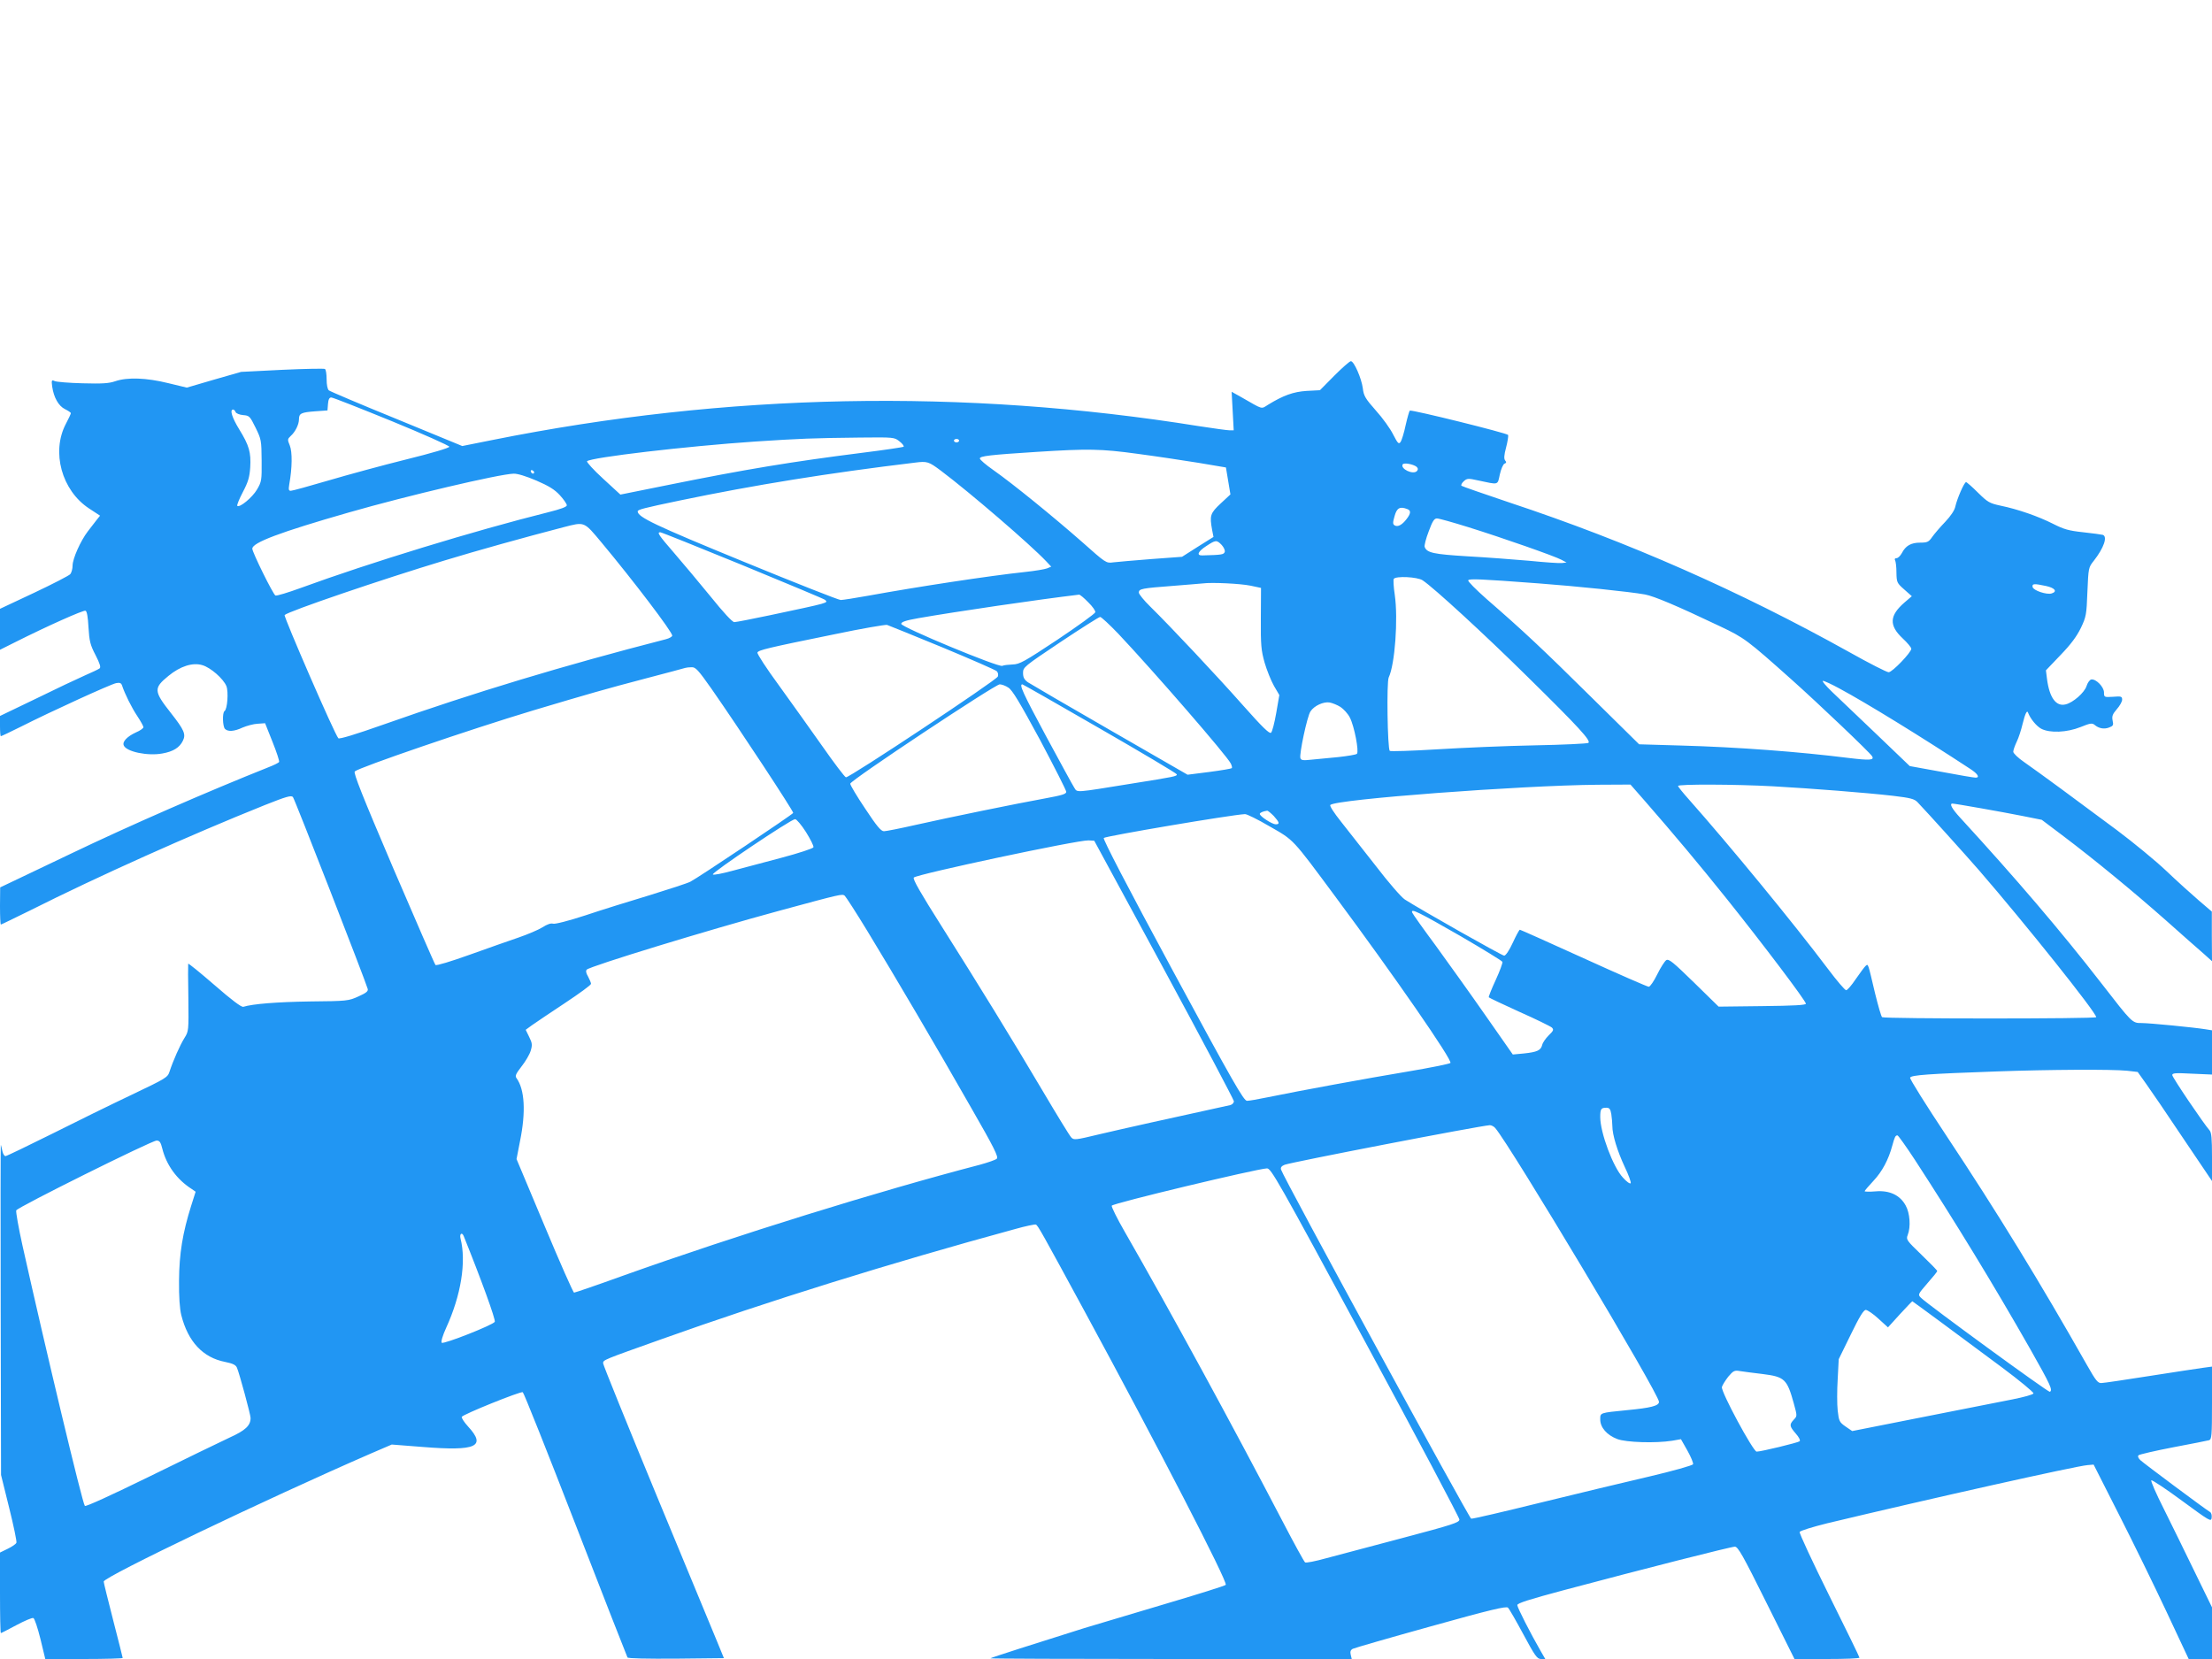 <?xml version="1.0" standalone="no"?>
<!DOCTYPE svg PUBLIC "-//W3C//DTD SVG 20010904//EN"
 "http://www.w3.org/TR/2001/REC-SVG-20010904/DTD/svg10.dtd">
<svg version="1.0" xmlns="http://www.w3.org/2000/svg"
 width="1280pt" height="960pt" viewBox="0 0 1280 960"
 preserveAspectRatio="xMidYMid meet">
<g transform="translate(0,960) scale(0.1,-0.1)"
fill="#2196f3" stroke="none">
<path d="M7721 7426 l-83 -84 -77 -4 c-77 -5 -135 -26 -223 -80 -42 -26 -26
-30 -152 42 l-59 33 6 -111 6 -112 -24 0 c-13 0 -93 11 -177 24 -1364 219
-2732 192 -4088 -80 l-175 -35 -379 156 c-209 85 -385 160 -393 166 -8 7 -13
32 -13 65 0 29 -4 56 -10 59 -5 3 -117 1 -247 -5 l-238 -12 -157 -45 -157 -46
-108 26 c-125 31 -236 35 -306 11 -37 -13 -77 -15 -189 -12 -79 2 -152 8 -162
13 -17 8 -19 5 -14 -32 9 -63 37 -113 75 -131 18 -9 33 -19 33 -23 0 -4 -13
-32 -29 -62 -85 -162 -24 -385 134 -489 l64 -42 -20 -25 c-11 -14 -34 -44 -51
-66 -42 -55 -88 -158 -88 -198 0 -18 -6 -40 -13 -49 -6 -8 -101 -57 -209 -108
l-198 -93 0 -119 0 -118 88 44 c183 92 395 187 407 182 8 -3 14 -37 17 -96 5
-80 10 -102 41 -161 25 -49 32 -71 23 -77 -6 -5 -45 -23 -86 -41 -41 -18 -168
-78 -282 -134 l-208 -100 0 -59 c0 -32 2 -58 5 -58 3 0 56 25 118 56 172 87
518 245 549 251 21 4 29 1 34 -13 17 -51 56 -129 88 -177 20 -30 36 -59 36
-65 0 -6 -19 -20 -43 -30 -50 -23 -80 -53 -71 -75 14 -37 139 -63 224 -47 62
11 99 34 118 73 19 38 8 63 -69 161 -100 127 -101 144 -14 215 68 56 140 79
196 62 48 -14 121 -78 139 -121 13 -32 6 -135 -11 -145 -13 -9 -11 -89 3 -103
17 -17 53 -15 102 8 24 10 63 21 87 22 l43 3 43 -108 c24 -60 41 -112 38 -116
-2 -5 -31 -19 -62 -31 -356 -142 -801 -336 -1143 -500 -135 -64 -282 -135
-327 -156 l-82 -39 -1 -107 c0 -60 2 -108 5 -108 3 0 78 37 168 81 396 199
927 437 1361 611 121 48 151 57 161 46 10 -11 420 -1064 433 -1111 3 -13 -9
-23 -54 -43 -57 -26 -66 -27 -279 -29 -193 -3 -332 -14 -387 -31 -11 -3 -66
38 -167 126 -83 72 -152 128 -152 123 -1 -4 -1 -94 1 -199 2 -189 2 -191 -23
-231 -26 -42 -65 -130 -86 -194 -11 -34 -20 -39 -219 -134 -114 -54 -322 -156
-463 -227 -141 -70 -261 -128 -267 -128 -7 0 -14 12 -18 28 -3 15 -7 32 -9 37
-2 6 -2 -422 -1 -950 l2 -960 47 -190 c26 -104 45 -196 42 -202 -2 -7 -25 -23
-50 -35 l-45 -22 0 -233 c0 -128 2 -233 5 -233 3 0 43 21 90 46 47 25 91 44
98 41 7 -2 25 -57 41 -121 l28 -116 224 0 c123 0 224 3 224 6 0 3 -25 101 -55
218 -30 117 -55 218 -55 224 0 27 939 477 1546 741 l121 52 179 -14 c311 -25
370 2 262 119 -22 24 -38 49 -36 55 5 14 338 148 353 143 6 -3 143 -347 305
-765 162 -418 298 -765 301 -770 3 -6 114 -8 281 -7 l277 3 -41 100 c-23 55
-180 435 -350 845 -169 409 -308 752 -308 761 0 20 -1 19 339 140 613 219
1319 439 2045 637 60 17 114 28 120 26 12 -5 32 -41 286 -509 416 -767 827
-1562 813 -1576 -6 -6 -163 -55 -349 -110 -186 -55 -397 -118 -469 -140 -287
-90 -540 -171 -544 -175 -2 -2 467 -4 1043 -4 l1048 0 -6 25 c-4 17 -1 27 12
34 10 5 214 64 452 130 344 96 437 118 446 108 7 -6 47 -76 89 -154 67 -125
80 -143 102 -143 l25 0 -25 43 c-60 104 -137 255 -137 269 0 11 70 33 268 86
476 127 969 252 991 252 18 0 46 -49 183 -325 l162 -325 188 0 c103 0 188 3
188 8 0 4 -79 166 -176 361 -96 194 -173 359 -170 366 2 7 74 29 158 50 593
142 1442 332 1508 337 l35 3 147 -290 c81 -159 205 -413 275 -562 l128 -273
67 0 68 0 0 149 0 150 -101 207 c-55 114 -136 278 -179 365 -44 87 -76 160
-71 163 5 3 85 -50 177 -118 162 -119 169 -123 172 -99 2 15 -2 30 -10 34 -26
15 -383 281 -403 300 -12 12 -16 22 -10 28 6 5 96 26 200 46 105 20 198 38
208 41 15 5 17 24 17 216 l0 210 -52 -7 c-29 -4 -168 -25 -308 -47 -140 -22
-266 -41 -279 -41 -21 -2 -33 13 -84 103 -273 482 -520 885 -814 1328 -118
178 -213 329 -210 336 6 15 104 22 500 36 307 11 668 13 756 4 l61 -7 47 -66
c26 -36 123 -178 215 -316 l168 -249 0 139 c0 106 -3 142 -14 154 -34 38 -216
307 -216 320 0 12 20 13 115 8 l115 -5 0 128 0 128 -37 6 c-69 11 -324 36
-370 36 -55 0 -54 -1 -233 230 -235 303 -495 607 -817 958 -48 52 -64 82 -45
82 15 0 292 -49 402 -71 l115 -23 126 -95 c180 -136 405 -321 596 -490 91 -81
187 -166 214 -189 l49 -44 -1 144 0 143 -76 65 c-42 36 -126 112 -187 170 -61
58 -190 164 -286 236 -217 162 -455 337 -537 394 -35 24 -63 51 -63 60 0 9 9
35 20 58 11 22 26 69 34 103 15 61 26 83 32 64 13 -34 48 -77 76 -92 50 -26
148 -22 228 10 54 22 66 24 80 13 24 -21 55 -27 84 -16 24 9 27 14 21 40 -5
25 -1 37 24 66 17 19 31 44 31 55 0 19 -5 21 -52 17 -52 -3 -53 -3 -53 26 -1
32 -47 79 -74 74 -9 -2 -21 -19 -27 -38 -12 -38 -78 -96 -121 -106 -55 -14
-94 38 -108 149 l-6 48 84 88 c60 62 94 108 118 157 31 65 33 77 38 209 6 139
6 141 37 180 58 74 81 140 52 150 -7 2 -58 9 -113 15 -84 9 -112 17 -175 49
-85 43 -202 84 -304 105 -64 14 -74 20 -130 75 -34 34 -65 61 -69 61 -11 0
-52 -96 -62 -140 -4 -22 -26 -55 -59 -90 -29 -30 -63 -70 -75 -87 -20 -29 -28
-33 -69 -33 -54 0 -85 -18 -107 -61 -9 -16 -22 -29 -31 -29 -9 0 -12 -5 -8
-12 4 -6 8 -38 8 -71 1 -57 3 -61 45 -98 l44 -39 -42 -36 c-88 -76 -91 -133
-11 -208 28 -26 50 -53 50 -60 0 -21 -110 -136 -131 -136 -11 0 -113 52 -227
116 -636 354 -1279 638 -1967 866 -148 50 -273 93 -278 97 -4 4 2 16 13 26 19
17 25 18 83 5 122 -26 112 -29 126 35 7 31 19 59 27 62 11 4 12 9 4 18 -8 10
-7 30 5 75 9 34 14 67 12 73 -3 10 -556 147 -569 141 -3 -2 -14 -40 -24 -84
-9 -44 -23 -88 -29 -97 -11 -15 -16 -10 -43 42 -16 33 -61 96 -100 139 -62 70
-71 86 -76 130 -8 58 -51 156 -69 156 -7 0 -50 -38 -96 -84z m-5454 -263 c183
-75 333 -142 333 -148 0 -7 -101 -37 -247 -73 -137 -34 -339 -89 -451 -122
-112 -33 -210 -60 -219 -60 -13 0 -14 7 -9 38 17 94 18 187 3 224 -14 34 -14
37 5 55 27 24 48 67 48 97 0 34 13 40 95 46 l70 5 3 38 c2 26 8 37 19 37 9 0
166 -62 350 -137z m-904 53 c3 -8 22 -16 44 -18 36 -3 39 -6 72 -73 33 -67 34
-74 35 -190 1 -114 0 -122 -27 -168 -27 -46 -101 -107 -114 -94 -3 4 11 39 32
79 31 59 39 86 43 144 5 86 -6 126 -64 220 -41 67 -56 114 -35 114 5 0 11 -6
14 -14z m3842 -170 c17 -13 27 -27 24 -31 -4 -3 -111 -19 -239 -35 -411 -52
-677 -96 -1122 -186 l-278 -56 -100 92 c-56 51 -97 97 -93 101 22 22 574 87
973 114 260 17 332 20 605 23 198 2 200 2 230 -22z m345 4 c0 -5 -7 -10 -15
-10 -8 0 -15 5 -15 10 0 6 7 10 15 10 8 0 15 -4 15 -10z m1032 -76 c106 -14
265 -38 352 -52 l160 -27 13 -78 13 -78 -56 -52 c-61 -57 -65 -70 -50 -153 l8
-41 -91 -57 -91 -58 -177 -13 c-98 -8 -197 -16 -220 -19 -43 -6 -43 -5 -185
121 -163 143 -396 333 -510 413 -43 30 -78 60 -78 67 0 14 60 21 327 38 299
19 373 18 585 -11z m-1137 -98 c170 -128 515 -425 609 -524 l29 -31 -24 -10
c-13 -5 -71 -15 -129 -21 -206 -22 -619 -85 -905 -137 -77 -14 -149 -25 -160
-25 -12 0 -266 100 -565 223 -512 210 -610 257 -610 290 0 10 34 19 245 63
433 90 855 158 1360 219 71 9 79 6 150 -47z m2752 23 c9 -9 10 -15 3 -24 -21
-25 -99 12 -83 38 7 11 61 1 80 -14z m-5106 -32 c-1 -12 -15 -9 -19 4 -3 6 1
10 8 8 6 -3 11 -8 11 -12z m13 -48 c72 -31 106 -52 136 -85 22 -24 40 -50 40
-58 0 -9 -35 -22 -107 -40 -425 -106 -1036 -293 -1432 -438 -74 -27 -140 -47
-147 -44 -13 5 -134 250 -134 271 0 35 159 95 560 210 338 97 870 222 952 224
22 1 74 -15 132 -40z m5040 -165 c22 -8 20 -26 -5 -58 -26 -34 -51 -47 -69
-36 -11 7 -11 16 0 54 13 47 31 57 74 40z m351 -104 c202 -63 501 -168 540
-189 l30 -16 -26 -3 c-15 -2 -100 4 -190 13 -90 8 -252 20 -359 26 -195 12
-233 20 -246 54 -3 7 7 48 23 89 22 60 32 76 48 76 12 0 93 -23 180 -50z
m-5012 -92 c181 -217 407 -514 407 -536 0 -6 -17 -16 -37 -21 -591 -152 -1108
-308 -1632 -493 -164 -58 -257 -86 -263 -80 -21 21 -318 706 -311 713 22 22
565 207 923 315 190 58 467 135 690 193 125 32 117 36 223 -91z m815 -129
c257 -106 471 -195 476 -200 19 -18 31 -15 -318 -89 -104 -22 -197 -40 -207
-40 -11 0 -64 57 -137 148 -66 81 -161 194 -211 252 -90 104 -101 120 -80 120
6 0 221 -86 477 -191z m2772 117 c13 -15 20 -32 17 -40 -6 -15 -15 -17 -129
-20 -36 -1 -27 22 22 54 55 36 60 37 90 6z m1162 -204 c63 -41 362 -316 606
-557 301 -296 371 -373 353 -384 -7 -4 -146 -11 -309 -14 -163 -3 -418 -14
-565 -23 -147 -9 -271 -13 -275 -9 -13 13 -19 398 -6 425 36 76 55 338 35 478
-7 45 -9 87 -6 92 11 18 137 12 167 -8z m673 -18 c215 -16 526 -48 614 -64 53
-10 182 -64 436 -185 139 -66 154 -77 415 -310 148 -132 451 -420 463 -441 14
-23 -12 -25 -136 -10 -287 36 -643 63 -973 72 l-239 7 -280 276 c-279 276
-390 380 -603 565 -61 54 -109 102 -106 108 6 10 65 8 409 -18z m-1669 -13
l61 -13 -1 -176 c-1 -157 2 -186 22 -257 13 -44 37 -104 54 -134 l31 -53 -18
-104 c-10 -57 -23 -108 -30 -114 -9 -8 -51 33 -161 157 -153 173 -421 458
-538 573 -36 35 -66 72 -66 81 0 22 17 25 200 39 80 6 156 13 170 14 52 7 217
-1 276 -13z m4604 -2 c51 -11 67 -32 32 -43 -28 -9 -106 17 -110 37 -4 20 8
21 78 6z m-5543 -94 c25 -24 43 -50 41 -58 -2 -8 -100 -79 -218 -158 -193
-128 -220 -143 -260 -144 -25 -1 -52 -4 -60 -8 -22 -10 -585 224 -585 243 0
11 26 20 100 33 217 38 694 108 929 136 5 1 29 -19 53 -44z m174 -182 c202
-214 630 -707 651 -751 6 -12 9 -24 6 -27 -3 -3 -61 -13 -130 -22 l-126 -16
-448 258 c-247 142 -461 267 -476 277 -21 15 -28 28 -28 54 0 33 5 37 217 179
120 80 223 145 229 145 7 0 54 -44 105 -97z m-1018 -79 c166 -69 308 -131 315
-138 7 -7 10 -20 6 -31 -9 -22 -860 -587 -879 -583 -7 2 -68 82 -135 178 -68
96 -181 255 -252 353 -72 98 -128 184 -125 191 6 14 53 26 447 106 157 33 293
56 303 54 10 -3 154 -62 320 -130z m-1335 -241 c161 -231 472 -704 472 -717 0
-7 -553 -377 -595 -398 -17 -9 -122 -43 -235 -78 -113 -34 -281 -86 -373 -117
-95 -31 -176 -52 -187 -48 -12 4 -35 -4 -61 -21 -24 -15 -86 -41 -138 -59 -53
-18 -181 -63 -284 -100 -109 -39 -192 -64 -197 -59 -5 5 -114 257 -244 559
-181 424 -232 553 -223 561 24 23 666 243 1032 353 308 92 422 125 655 186
118 31 220 58 225 60 6 2 22 4 37 4 23 1 38 -15 116 -126z m6526 3 c158 -85
476 -281 758 -466 43 -28 56 -50 30 -50 -9 0 -99 15 -199 34 l-182 33 -192
184 c-106 101 -222 212 -258 246 -36 35 -60 63 -52 63 8 0 51 -20 95 -44z
m-4809 5 c23 -14 66 -86 183 -302 83 -157 152 -292 152 -301 0 -13 -25 -20
-122 -38 -161 -29 -552 -109 -752 -154 -88 -20 -169 -36 -181 -36 -17 0 -42
30 -108 130 -48 71 -87 137 -87 145 0 19 837 574 865 575 11 0 34 -8 50 -19z
m530 -237 c245 -141 445 -260 445 -265 0 -11 -8 -13 -265 -54 -328 -53 -310
-52 -328 -24 -9 13 -83 150 -166 303 -132 246 -155 296 -135 296 3 0 205 -115
449 -256z m1392 125 c18 -12 43 -39 54 -61 26 -50 54 -197 41 -210 -5 -5 -54
-13 -108 -19 -55 -5 -125 -12 -156 -15 -46 -5 -59 -4 -63 9 -8 20 39 242 58
270 21 33 76 58 111 52 16 -3 44 -14 63 -26z m1763 -546 c169 -194 310 -362
471 -563 209 -261 459 -592 459 -608 0 -8 -68 -12 -252 -14 l-253 -3 -143 140
c-120 117 -145 138 -160 129 -9 -6 -33 -43 -52 -82 -19 -39 -41 -71 -49 -72
-8 0 -177 74 -377 165 -200 91 -366 165 -369 165 -4 0 -22 -34 -41 -75 -20
-44 -41 -75 -50 -75 -13 0 -483 266 -575 325 -20 13 -95 99 -166 192 -72 92
-163 208 -202 257 -43 54 -68 93 -63 98 33 33 1101 113 1547 117 l190 1 85
-97z m740 87 c230 -13 536 -37 694 -55 101 -12 124 -18 142 -37 62 -65 271
-297 355 -393 265 -306 679 -824 679 -851 0 -10 -1222 -10 -1239 0 -5 3 -23
66 -41 139 -42 178 -39 170 -54 158 -7 -6 -32 -40 -57 -76 -24 -36 -49 -65
-56 -65 -7 0 -54 55 -105 123 -201 267 -571 717 -806 982 -34 38 -62 73 -62
77 0 11 329 10 550 -2z m-2889 -172 c33 -37 36 -48 11 -48 -20 0 -92 46 -92
60 0 7 17 15 43 19 4 0 21 -14 38 -31z m-24 -60 c142 -81 130 -69 374 -398
347 -467 686 -957 672 -971 -5 -5 -117 -28 -249 -50 -234 -39 -621 -110 -811
-149 -52 -11 -105 -20 -117 -20 -19 0 -80 106 -431 756 -262 485 -404 759
-398 765 11 11 737 134 817 138 10 1 75 -31 143 -71z m-2683 -33 c26 -42 46
-81 43 -88 -3 -7 -85 -34 -183 -60 -99 -26 -227 -60 -286 -76 -59 -16 -110
-26 -113 -21 -7 11 453 320 476 320 8 0 37 -34 63 -75z m2072 -795 c222 -410
403 -753 404 -762 0 -10 -9 -20 -22 -23 -331 -72 -644 -142 -758 -169 -137
-33 -146 -34 -161 -18 -9 9 -83 130 -164 267 -187 316 -372 616 -588 958 -119
188 -167 271 -159 279 20 20 951 218 1011 215 l33 -2 404 -745z m-1719 226
c159 -261 408 -684 602 -1025 134 -233 160 -286 149 -296 -7 -7 -51 -22 -98
-35 -587 -153 -1406 -407 -2062 -641 -152 -55 -281 -99 -286 -99 -5 0 -82 174
-171 387 l-162 386 20 103 c35 171 27 300 -20 365 -10 13 -4 25 29 68 23 29
47 70 53 91 10 33 9 44 -9 80 l-20 41 37 27 c21 15 106 72 189 127 83 55 152
105 152 112 0 6 -8 25 -17 42 -12 20 -14 33 -8 40 22 21 698 228 1115 341 361
98 363 98 378 87 6 -5 65 -96 129 -201z m3433 -32 c132 -77 242 -144 244 -150
2 -6 -15 -53 -39 -105 -24 -52 -42 -97 -40 -100 2 -3 82 -41 177 -84 95 -42
180 -84 188 -91 12 -12 10 -18 -18 -45 -18 -18 -35 -42 -38 -56 -8 -31 -29
-41 -106 -49 l-64 -6 -158 226 c-87 125 -217 306 -288 404 -72 97 -133 183
-136 191 -10 27 34 5 278 -135z m874 -1031 c3 -21 6 -52 6 -68 0 -52 29 -146
72 -238 23 -48 38 -90 34 -94 -4 -5 -25 10 -45 33 -56 59 -131 259 -131 350 0
47 5 54 35 54 18 0 24 -7 29 -37z m-672 -80 c86 -99 948 -1539 948 -1585 0
-23 -48 -35 -185 -48 -159 -16 -155 -14 -155 -54 0 -46 38 -90 98 -113 52 -20
223 -25 318 -10 l51 9 38 -67 c20 -36 35 -72 32 -78 -3 -7 -117 -39 -253 -71
-137 -32 -422 -100 -633 -152 -211 -52 -390 -94 -398 -92 -12 3 -1089 1978
-1100 2020 -4 12 3 21 21 28 44 16 1120 224 1187 229 9 0 23 -7 31 -16z m2429
-185 c227 -349 450 -713 668 -1096 117 -207 130 -235 113 -246 -8 -5 -704 503
-746 544 -19 19 -18 20 37 84 31 35 57 67 57 71 0 4 -41 46 -91 94 -86 83 -90
88 -80 114 19 48 13 128 -12 172 -33 60 -94 88 -174 81 -35 -3 -63 -2 -63 1 0
3 23 30 51 60 50 53 87 122 109 204 14 51 18 59 30 59 4 0 50 -64 101 -142z
m-10142 66 c24 -96 84 -179 170 -234 l23 -16 -26 -82 c-49 -156 -69 -276 -70
-432 -1 -94 4 -164 13 -200 39 -154 125 -246 254 -271 44 -9 61 -17 68 -33 14
-32 79 -272 79 -291 0 -44 -29 -72 -122 -114 -51 -24 -258 -124 -461 -224
-223 -109 -371 -177 -376 -171 -14 14 -228 911 -361 1507 -23 104 -39 195 -36
203 7 18 782 403 812 404 17 0 24 -9 33 -46z m6962 -1121 c299 -553 544 -1015
544 -1026 0 -17 -39 -30 -330 -107 -181 -48 -380 -101 -441 -117 -61 -17 -116
-28 -122 -24 -5 3 -65 112 -132 241 -291 558 -645 1208 -912 1673 -44 76 -77
144 -75 150 5 14 837 213 898 216 24 1 59 -60 570 -1006z m-5218 615 c98 -243
187 -486 180 -497 -12 -19 -296 -131 -307 -121 -5 6 5 41 26 87 86 188 117
381 83 516 -7 27 8 39 18 15z m8550 -500 c91 -68 249 -185 352 -261 102 -76
184 -144 182 -150 -2 -7 -57 -22 -123 -35 -65 -13 -301 -59 -522 -103 l-404
-80 -38 26 c-36 25 -39 31 -46 93 -4 36 -4 118 0 181 l6 116 70 143 c51 105
74 142 87 142 10 -1 43 -23 73 -51 l55 -50 69 76 c38 41 70 75 72 75 1 0 76
-55 167 -122z m-1033 -299 c127 -16 141 -29 180 -170 20 -73 20 -73 0 -94 -27
-29 -25 -38 11 -80 19 -21 28 -40 23 -45 -9 -8 -223 -60 -249 -60 -20 0 -208
348 -201 374 3 11 20 38 37 60 29 34 36 38 68 32 20 -3 79 -11 131 -17z"/>
</g>
</svg>
